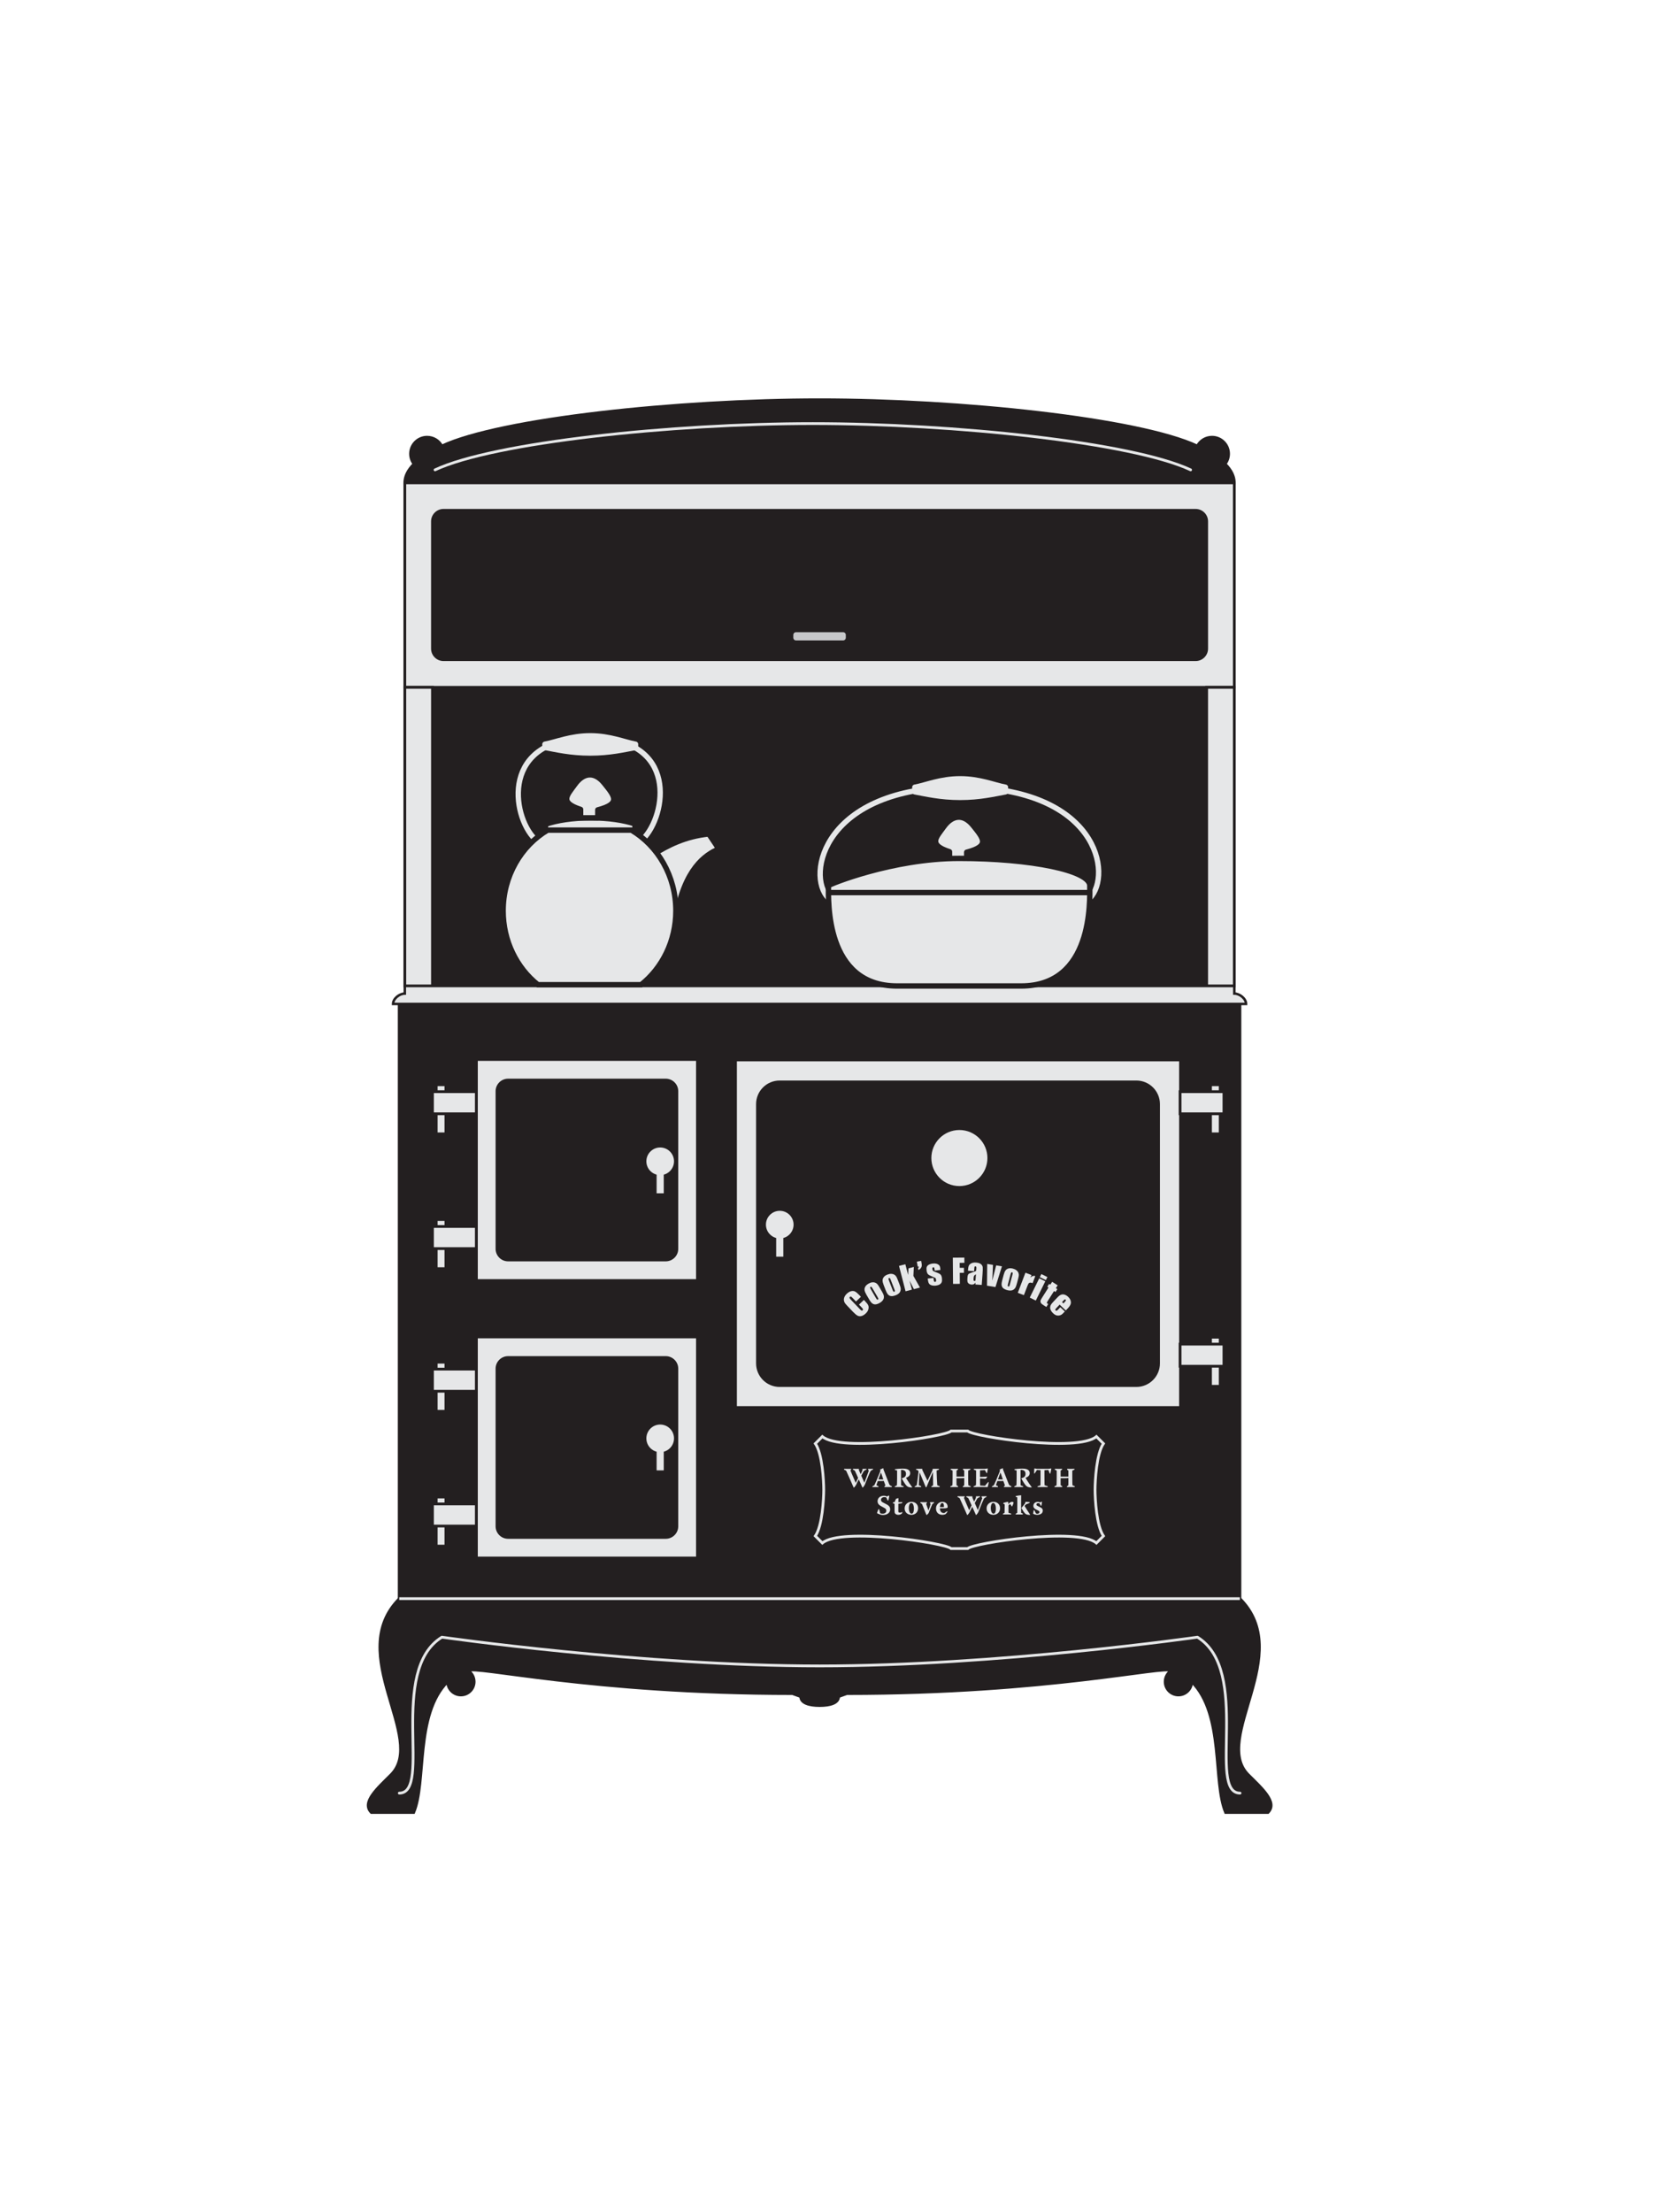 <?xml version="1.0" encoding="UTF-8"?>
<!DOCTYPE svg PUBLIC "-//W3C//DTD SVG 1.1//EN" "http://www.w3.org/Graphics/SVG/1.1/DTD/svg11.dtd">
<svg version="1.1" xmlns="http://www.w3.org/2000/svg" xmlns:xlink="http://www.w3.org/1999/xlink" x="0" y="0" width="600" height="800" viewBox="0, 0, 600, 800">
  <g id="Background">
    <rect x="0" y="0" width="600" height="800" fill="#FFFFFF"/>
  </g>
  <g id="Layer_1">
    <g>
      <path d="M156.406,248.555 L436.406,248.555 L436.406,356.555 L156.406,356.555 z" fill="#231F20"/>
      <path d="M156.406,248.555 L436.406,248.555 L436.406,356.555 L156.406,356.555 z" fill-opacity="0" stroke="#231F20" stroke-width="1.069"/>
    </g>
    <g>
      <path d="M144.406,363.056 L448.406,363.056 L448.406,578.112 L144.406,578.112 z" fill="#231F20"/>
      <path d="M144.406,363.056 L448.406,363.056 L448.406,578.112 L144.406,578.112 z" fill-opacity="0" stroke="#231F20" stroke-width="1.069"/>
    </g>
    <g>
      <path d="M146.406,174.555 L446.406,174.555 L446.406,248.555 L146.406,248.555 z" fill="#E6E7E8"/>
      <path d="M146.406,174.555 L446.406,174.555 L446.406,248.555 L146.406,248.555 z" fill-opacity="0" stroke="#231F20" stroke-width="1"/>
    </g>
    <g>
      <path d="M436.406,234.555 C436.406,236.764 434.615,238.555 432.406,238.555 L160.406,238.555 C158.197,238.555 156.406,236.764 156.406,234.555 L156.406,188.555 C156.406,186.346 158.197,184.555 160.406,184.555 L432.406,184.555 C434.615,184.555 436.406,186.346 436.406,188.555 L436.406,234.555 z" fill="#231F20"/>
      <path d="M436.406,234.555 C436.406,236.764 434.615,238.555 432.406,238.555 L160.406,238.555 C158.197,238.555 156.406,236.764 156.406,234.555 L156.406,188.555 C156.406,186.346 158.197,184.555 160.406,184.555 L432.406,184.555 C434.615,184.555 436.406,186.346 436.406,188.555 L436.406,234.555 z" fill-opacity="0" stroke="#231F20" stroke-width="1.011"/>
    </g>
    <g>
      <path d="M306.406,230.612 C306.406,231.441 305.734,232.112 304.906,232.112 L287.906,232.112 C287.078,232.112 286.406,231.441 286.406,230.612 L286.406,229.612 C286.406,228.783 287.078,228.112 287.906,228.112 L304.906,228.112 C305.734,228.112 306.406,228.783 306.406,229.612 L306.406,230.612 z" fill="#C7C8CA"/>
      <path d="M306.406,230.612 C306.406,231.441 305.734,232.112 304.906,232.112 L287.906,232.112 C287.078,232.112 286.406,231.441 286.406,230.612 L286.406,229.612 C286.406,228.783 287.078,228.112 287.906,228.112 L304.906,228.112 C305.734,228.112 306.406,228.783 306.406,229.612 L306.406,230.612 z" fill-opacity="0" stroke="#231F20" stroke-width="1.011"/>
    </g>
    <g>
      <path d="M446.406,174.555 C446.406,172.225 445.256,169.958 443.078,167.781 L443.08,167.779 C443.869,166.763 444.338,165.488 444.338,164.103 C444.338,160.789 441.652,158.103 438.338,158.103 C436.041,158.103 434.045,159.394 433.037,161.291 L433.037,161.289 C411.82,151.375 347.564,144.556 296.406,144.556 C245.248,144.556 180.991,151.375 159.775,161.289 L159.775,161.291 C158.767,159.395 156.771,158.103 154.473,158.103 C151.16,158.103 148.473,160.789 148.473,164.103 C148.473,165.488 148.943,166.763 149.731,167.779 L149.733,167.781 C147.555,169.958 146.405,172.226 146.405,174.555 L446.406,174.555 z" fill="#231F20"/>
      <path d="M446.406,174.555 C446.406,172.225 445.256,169.958 443.078,167.781 L443.08,167.779 C443.869,166.763 444.338,165.488 444.338,164.103 C444.338,160.789 441.652,158.103 438.338,158.103 C436.041,158.103 434.045,159.394 433.037,161.291 L433.037,161.289 C411.82,151.375 347.564,144.556 296.406,144.556 C245.248,144.556 180.991,151.375 159.775,161.289 L159.775,161.291 C158.767,159.395 156.771,158.103 154.473,158.103 C151.16,158.103 148.473,160.789 148.473,164.103 C148.473,165.488 148.943,166.763 149.731,167.779 L149.733,167.781 C147.555,169.958 146.405,172.226 146.405,174.555 L446.406,174.555 z" fill-opacity="0" stroke="#231F20" stroke-width="1"/>
    </g>
    <path d="M430.606,169.914 L430.606,169.912 C409.39,159.998 345.132,153.179 293.975,153.179 C242.817,153.179 178.56,159.998 157.344,169.912 L157.344,169.914" fill-opacity="0" stroke="#E6E7E8" stroke-width="1" stroke-linecap="round" stroke-linejoin="round"/>
    <g>
      <path d="M146.406,248.555 L156.406,248.555 L156.406,356.555 L146.406,356.555 z" fill="#E6E7E8"/>
      <path d="M146.406,248.555 L156.406,248.555 L156.406,356.555 L146.406,356.555 z" fill-opacity="0" stroke="#231F20" stroke-width="1.002"/>
    </g>
    <g>
      <path d="M436.406,248.555 L446.406,248.555 L446.406,356.555 L436.406,356.555 z" fill="#E6E7E8"/>
      <path d="M436.406,248.555 L446.406,248.555 L446.406,356.555 L436.406,356.555 z" fill-opacity="0" stroke="#231F20" stroke-width="1.002"/>
    </g>
    <g>
      <path d="M446.406,356.556 L446.406,359.306 C448.34,359.306 450.656,361.122 450.656,363.056 L142.156,363.056 C142.156,361.122 144.473,359.306 146.406,359.306 L146.406,356.556 L446.406,356.556 z" fill="#E6E7E8"/>
      <path d="M446.406,356.556 L446.406,359.306 C448.34,359.306 450.656,361.122 450.656,363.056 L142.156,363.056 C142.156,361.122 144.473,359.306 146.406,359.306 L146.406,356.556 L446.406,356.556 z" fill-opacity="0" stroke="#231F20" stroke-width="0.902"/>
    </g>
    <g>
      <path d="M172.268,383.111 L252.268,383.111 L252.268,463.111 L172.268,463.111 z" fill="#E6E7E8"/>
      <path d="M172.268,383.111 L252.268,383.111 L252.268,463.111 L172.268,463.111 z" fill-opacity="0" stroke="#231F20" stroke-width="1.06"/>
    </g>
    <g>
      <path d="M244.768,451.611 C244.768,453.82 242.977,455.611 240.768,455.611 L183.768,455.611 C181.559,455.611 179.768,453.82 179.768,451.611 L179.768,394.611 C179.768,392.402 181.559,390.611 183.768,390.611 L240.768,390.611 C242.977,390.611 244.768,392.402 244.768,394.611 L244.768,451.611 z" fill="#231F20"/>
      <path d="M244.768,451.611 C244.768,453.82 242.977,455.611 240.768,455.611 L183.768,455.611 C181.559,455.611 179.768,453.82 179.768,451.611 L179.768,394.611 C179.768,392.402 181.559,390.611 183.768,390.611 L240.768,390.611 C242.977,390.611 244.768,392.402 244.768,394.611 L244.768,451.611 z" fill-opacity="0" stroke="#231F20" stroke-width="1.06"/>
    </g>
    <path d="M158.266,392.778 L160.766,392.778 L160.766,409.528 L158.266,409.528 z" fill="#E6E7E8"/>
    <g>
      <path d="M156.406,394.778 L172.267,394.778 L172.267,402.778 L156.406,402.778 z" fill="#E6E7E8"/>
      <path d="M156.406,394.778 L172.267,394.778 L172.267,402.778 L156.406,402.778 z" fill-opacity="0" stroke="#231F20" stroke-width="1"/>
    </g>
    <path d="M158.266,441.528 L160.766,441.528 L160.766,458.278 L158.266,458.278 z" fill="#E6E7E8"/>
    <g>
      <path d="M156.406,443.528 L172.267,443.528 L172.267,451.528 L156.406,451.528 z" fill="#E6E7E8"/>
      <path d="M156.406,443.528 L172.267,443.528 L172.267,451.528 L156.406,451.528 z" fill-opacity="0" stroke="#231F20" stroke-width="1"/>
    </g>
    <g>
      <path d="M172.268,483.445 L252.268,483.445 L252.268,563.445 L172.268,563.445 z" fill="#E6E7E8"/>
      <path d="M172.268,483.445 L252.268,483.445 L252.268,563.445 L172.268,563.445 z" fill-opacity="0" stroke="#231F20" stroke-width="1.06"/>
    </g>
    <g>
      <path d="M244.768,551.945 C244.768,554.154 242.977,555.945 240.768,555.945 L183.768,555.945 C181.559,555.945 179.768,554.154 179.768,551.945 L179.768,494.945 C179.768,492.736 181.559,490.945 183.768,490.945 L240.768,490.945 C242.977,490.945 244.768,492.736 244.768,494.945 L244.768,551.945 z" fill="#231F20"/>
      <path d="M244.768,551.945 C244.768,554.154 242.977,555.945 240.768,555.945 L183.768,555.945 C181.559,555.945 179.768,554.154 179.768,551.945 L179.768,494.945 C179.768,492.736 181.559,490.945 183.768,490.945 L240.768,490.945 C242.977,490.945 244.768,492.736 244.768,494.945 L244.768,551.945 z" fill-opacity="0" stroke="#231F20" stroke-width="1.06"/>
    </g>
    <path d="M158.266,493.112 L160.766,493.112 L160.766,509.862 L158.266,509.862 z" fill="#E6E7E8"/>
    <g>
      <path d="M156.406,495.112 L172.267,495.112 L172.267,503.112 L156.406,503.112 z" fill="#E6E7E8"/>
      <path d="M156.406,495.112 L172.267,495.112 L172.267,503.112 L156.406,503.112 z" fill-opacity="0" stroke="#231F20" stroke-width="1"/>
    </g>
    <path d="M158.266,541.862 L160.766,541.862 L160.766,558.612 L158.266,558.612 z" fill="#E6E7E8"/>
    <g>
      <path d="M156.406,543.862 L172.267,543.862 L172.267,551.862 L156.406,551.862 z" fill="#E6E7E8"/>
      <path d="M156.406,543.862 L172.267,543.862 L172.267,551.862 L156.406,551.862 z" fill-opacity="0" stroke="#231F20" stroke-width="1"/>
    </g>
    <g>
      <path d="M265.976,383.278 L426.976,383.278 L426.976,509.028 L265.976,509.028 z" fill="#E6E7E8"/>
      <path d="M265.976,383.278 L426.976,383.278 L426.976,509.028 L265.976,509.028 z" fill-opacity="0" stroke="#231F20" stroke-width="1.062"/>
    </g>
    <path d="M438.297,392.778 L440.797,392.778 L440.797,409.528 L438.297,409.528 z" fill="#E6E7E8"/>
    <g>
      <path d="M426.795,394.778 L442.656,394.778 L442.656,402.778 L426.795,402.778 z" fill="#E6E7E8"/>
      <path d="M426.795,394.778 L442.656,394.778 L442.656,402.778 L426.795,402.778 z" fill-opacity="0" stroke="#231F20" stroke-width="1"/>
    </g>
    <path d="M438.297,484.07 L440.797,484.07 L440.797,500.82 L438.297,500.82 z" fill="#E6E7E8"/>
    <g>
      <path d="M426.795,486.07 L442.656,486.07 L442.656,494.07 L426.795,494.07 z" fill="#E6E7E8"/>
      <path d="M426.795,486.07 L442.656,486.07 L442.656,494.07 L426.795,494.07 z" fill-opacity="0" stroke="#231F20" stroke-width="1"/>
    </g>
    <g>
      <path d="M418.976,493.028 C418.976,497.446 415.395,501.028 410.976,501.028 L281.976,501.028 C277.557,501.028 273.976,497.446 273.976,493.028 L273.976,399.278 C273.976,394.86 277.557,391.278 281.976,391.278 L410.976,391.278 C415.395,391.278 418.976,394.86 418.976,399.278 L418.976,493.028 z" fill="#231F20"/>
      <path d="M418.976,493.028 C418.976,497.446 415.395,501.028 410.976,501.028 L281.976,501.028 C277.557,501.028 273.976,497.446 273.976,493.028 L273.976,399.278 C273.976,394.86 277.557,391.278 281.976,391.278 L410.976,391.278 C415.395,391.278 418.976,394.86 418.976,399.278 L418.976,493.028 z" fill-opacity="0" stroke="#231F20" stroke-width="1.062"/>
    </g>
    <g>
      <path d="M357.643,418.778 C357.643,424.669 352.867,429.445 346.976,429.445 C341.085,429.445 336.309,424.669 336.309,418.778 C336.309,412.887 341.085,408.111 346.976,408.111 C352.867,408.111 357.643,412.887 357.643,418.778 z" fill="#E6E7E8"/>
      <path d="M357.643,418.778 C357.643,424.669 352.867,429.445 346.976,429.445 C341.085,429.445 336.309,424.669 336.309,418.778 C336.309,412.887 341.085,408.111 346.976,408.111 C352.867,408.111 357.643,412.887 357.643,418.778 z" fill-opacity="0" stroke="#231F20" stroke-width="1.062"/>
    </g>
    <g>
      <path d="M448.44,578.111 C468.344,598.014 438.37,628.708 451.44,641.778 C456.286,646.624 462.247,651.778 458.581,655.445 L443.247,655.445 C438.581,644.445 442.838,620.007 430.986,608.154 C430.986,610.803 428.84,612.95 426.191,612.95 C423.541,612.95 421.394,610.804 421.394,608.154 C421.394,606.497 422.236,605.034 423.515,604.174 C421.456,602.116 379.431,612.446 306.292,612.446 L303.292,613.528 C303.292,615.876 300.225,616.778 296.44,616.778 C292.655,616.778 289.586,615.876 289.586,613.528 L286.586,612.446 C213.448,612.446 171.422,602.116 169.365,604.174 C170.644,605.034 171.485,606.497 171.485,608.154 C171.485,610.803 169.339,612.95 166.689,612.95 C164.041,612.95 161.893,610.804 161.893,608.154 C150.041,620.008 154.298,644.445 149.632,655.445 L134.299,655.445 C130.632,651.778 136.593,646.624 141.439,641.778 C154.509,628.708 124.535,598.014 144.439,578.111 L448.44,578.111 z" fill="#231F20"/>
      <path d="M448.44,578.111 C468.344,598.014 438.37,628.708 451.44,641.778 C456.286,646.624 462.247,651.778 458.581,655.445 L443.247,655.445 C438.581,644.445 442.838,620.007 430.986,608.154 C430.986,610.803 428.84,612.95 426.191,612.95 C423.541,612.95 421.394,610.804 421.394,608.154 C421.394,606.497 422.236,605.034 423.515,604.174 C421.456,602.116 379.431,612.446 306.292,612.446 L303.292,613.528 C303.292,615.876 300.225,616.778 296.44,616.778 C292.655,616.778 289.586,615.876 289.586,613.528 L286.586,612.446 C213.448,612.446 171.422,602.116 169.365,604.174 C170.644,605.034 171.485,606.497 171.485,608.154 C171.485,610.803 169.339,612.95 166.689,612.95 C164.041,612.95 161.893,610.804 161.893,608.154 C150.041,620.008 154.298,644.445 149.632,655.445 L134.299,655.445 C130.632,651.778 136.593,646.624 141.439,641.778 C154.509,628.708 124.535,598.014 144.439,578.111 L448.44,578.111 z" fill-opacity="0" stroke="#231F20" stroke-width="1"/>
    </g>
    <g id="path2178_2_">
      <path d="M240.765,335.193" fill="#E6E7E8"/>
      <path d="M240.765,335.193" fill-opacity="0" stroke="#231F20" stroke-width="1.941"/>
    </g>
    <g>
      <g>
        <path d="M229.841,269.133 C225.791,268.39 220.547,266.085 213.462,266.085 C206.378,266.085 201.132,268.391 197.084,269.133 L197.084,270.299 C201.133,271.042 206.378,272.312 213.462,272.312 C220.547,272.312 225.792,271.042 229.841,270.299 L229.841,269.133 z" fill="#E6E7E8"/>
        <path d="M229.841,269.133 C225.791,268.39 220.547,266.085 213.462,266.085 C206.378,266.085 201.132,268.391 197.084,269.133 L197.084,270.299 C201.133,271.042 206.378,272.312 213.462,272.312 C220.547,272.312 225.792,271.042 229.841,270.299 L229.841,269.133 z" fill-opacity="0" stroke="#E6E7E8" stroke-width="1.941" stroke-linecap="round" stroke-linejoin="round"/>
      </g>
      <g id="path2178_1_">
        <path d="M235.809,309.248 C241.586,305.617 247.834,302.46 256.344,301.586 L259.969,306.983 C254.955,309.221 247.631,314.07 244.437,331.915" fill="#E6E7E8"/>
        <path d="M235.809,309.248 C241.586,305.617 247.834,302.46 256.344,301.586 L259.969,306.983 C254.955,309.221 247.631,314.07 244.437,331.915" fill-opacity="0" stroke="#231F20" stroke-width="1.941"/>
      </g>
      <g id="path2200">
        <path d="M213.681,295.758 C207.063,295.758 201.361,296.662 197.267,298.097 L197.267,300.53 L229.655,300.53 L229.655,297.953 C225.582,296.604 220.067,295.758 213.681,295.758 z" fill="#E6E7E8"/>
        <path d="M213.681,295.758 C207.063,295.758 201.361,296.662 197.267,298.097 L197.267,300.53 L229.655,300.53 L229.655,297.953 C225.582,296.604 220.067,295.758 213.681,295.758 z" fill-opacity="0" stroke="#231F20" stroke-width="1.941"/>
      </g>
      <path d="M232.665,303.288 C240.916,294.963 245.738,266.829 213.461,266.829 C180.745,266.829 185.076,294.963 193.327,303.288" fill-opacity="0" stroke="#E6E7E8" stroke-width="1.941"/>
      <g id="path2170">
        <path d="M198.065,300.192 C188.469,305.885 181.969,316.818 181.969,329.361 C181.969,340.294 186.903,350.003 194.525,356.085 L231.881,356.085 C239.503,350.003 244.437,340.294 244.437,329.361 C244.437,316.818 237.937,305.885 228.341,300.192 L198.065,300.192 z" fill="#E6E7E8"/>
        <path d="M198.065,300.192 C188.469,305.885 181.969,316.818 181.969,329.361 C181.969,340.294 186.903,350.003 194.525,356.085 L231.881,356.085 C239.503,350.003 244.437,340.294 244.437,329.361 C244.437,316.818 237.937,305.885 228.341,300.192 L198.065,300.192 z" fill-opacity="0" stroke="#231F20" stroke-width="1.941"/>
      </g>
      <g id="path2188_2_">
        <path d="M216.196,295.758 L209.984,295.758 L209.984,292.706 C202.171,290.176 205.086,287.588 207.925,283.651 C210.869,279.57 214.904,278.685 218.603,283.31 C222.302,287.935 224.682,290.658 216.195,292.88 L216.195,295.758 z" fill="#E6E7E8"/>
        <path d="M216.196,295.758 L209.984,295.758 L209.984,292.706 C202.171,290.176 205.086,287.588 207.925,283.651 C210.869,279.57 214.904,278.685 218.603,283.31 C222.302,287.935 224.682,290.658 216.195,292.88 L216.195,295.758 z" fill-opacity="0" stroke="#231F20" stroke-width="1.941" stroke-linecap="square" stroke-linejoin="round"/>
      </g>
    </g>
    <g>
      <g id="path2188_1_">
        <path d="M349.615,311.066 L343.404,311.066 L343.404,308.014 C335.59,305.484 338.506,302.896 341.345,298.959 C344.288,294.878 348.324,293.993 352.023,298.618 C355.722,303.243 358.101,305.966 349.615,308.188 L349.615,311.066 z" fill="#E6E7E8"/>
        <path d="M349.615,311.066 L343.404,311.066 L343.404,308.014 C335.59,305.484 338.506,302.896 341.345,298.959 C344.288,294.878 348.324,293.993 352.023,298.618 C355.722,303.243 358.101,305.966 349.615,308.188 L349.615,311.066 z" fill-opacity="0" stroke="#231F20" stroke-width="1.941" stroke-linecap="square" stroke-linejoin="round"/>
      </g>
      <path d="M394.154,324.778 C402.404,316.453 397.252,284.628 347.246,284.628 C297.932,284.628 291.359,316.453 299.609,324.778" fill-opacity="0" stroke="#E6E7E8" stroke-width="1.941"/>
      <g>
        <path d="M369.285,356.556 C395.387,356.556 394.144,325.726 394.144,320.279 C394.144,314.832 372.984,310.416 346.88,310.416 C322.73,310.416 299.618,319.927 299.618,320.279 C299.618,325.726 298.374,356.556 324.477,356.556 L369.285,356.556 z" fill="#E6E7E8"/>
        <path d="M369.285,356.556 C395.387,356.556 394.144,325.726 394.144,320.279 C394.144,314.832 372.984,310.416 346.88,310.416 C322.73,310.416 299.618,319.927 299.618,320.279 C299.618,325.726 298.374,356.556 324.477,356.556 L369.285,356.556 z" fill-opacity="0" stroke="#231F20" stroke-width="1.941"/>
      </g>
      <path d="M299.664,322.779 L394.1,322.779" fill-opacity="0" stroke="#231F20" stroke-width="1.941"/>
      <g>
        <path d="M363.627,284.683 C359.576,283.94 354.332,281.635 347.246,281.635 C340.162,281.635 334.918,283.941 330.869,284.683 L330.869,286.349 C334.918,287.092 340.162,288.362 347.246,288.362 C354.332,288.362 359.576,287.092 363.627,286.349 L363.627,284.683 z" fill="#E6E7E8"/>
        <path d="M363.627,284.683 C359.576,283.94 354.332,281.635 347.246,281.635 C340.162,281.635 334.918,283.941 330.869,284.683 L330.869,286.349 C334.918,287.092 340.162,288.362 347.246,288.362 C354.332,288.362 359.576,287.092 363.627,286.349 L363.627,284.683 z" fill-opacity="0" stroke="#E6E7E8" stroke-width="1.941" stroke-linecap="round" stroke-linejoin="round"/>
      </g>
    </g>
    <path d="M144.406,578.111 L448.406,578.111" fill-opacity="0" stroke="#E6E7E8" stroke-width="1"/>
    <path d="M448.476,648.445 C436.476,648.445 452.616,604.112 433.072,592.047 C433.072,592.047 360.615,602.445 296.442,602.445 C232.268,602.445 159.811,592.047 159.811,592.047 C140.267,604.112 156.407,648.445 144.407,648.445" fill-opacity="0" stroke="#E6E7E8" stroke-width="1" stroke-linecap="round" stroke-linejoin="round"/>
    <path d="M237.473,424.789 C236.652,424.57 235.874,424.139 235.23,423.494 C233.278,421.541 233.278,418.375 235.231,416.423 C237.184,414.47 240.348,414.47 242.301,416.422 C244.254,418.375 244.254,421.541 242.301,423.494 C241.656,424.139 240.88,424.57 240.058,424.789 L240.058,431.541 L237.474,431.541 L237.473,424.789 z" fill="#E6E7E8"/>
    <path d="M280.715,447.693 C279.895,447.474 279.117,447.043 278.473,446.398 C276.52,444.445 276.52,441.279 278.473,439.327 C280.426,437.374 283.59,437.374 285.543,439.326 C287.496,441.279 287.496,444.445 285.543,446.398 C284.898,447.043 284.123,447.474 283.301,447.693 L283.301,454.445 L280.717,454.445 L280.715,447.693 z" fill="#E6E7E8"/>
    <path d="M237.473,524.984 C236.652,524.765 235.874,524.334 235.23,523.689 C233.278,521.736 233.278,518.57 235.231,516.618 C237.184,514.665 240.348,514.665 242.301,516.617 C244.254,518.57 244.254,521.736 242.301,523.689 C241.656,524.334 240.88,524.765 240.058,524.984 L240.058,531.736 L237.474,531.736 L237.473,524.984 z" fill="#E6E7E8"/>
    <g>
      <g>
        <path d="M297.916,538.75 C297.916,542 297.416,551.75 294.881,555.465 L297.416,558 C304.166,552.25 341.946,557.97 343.977,560 L349.977,560 C352.007,557.97 389.788,552.25 396.538,558 L399.072,555.465 C396.538,551.75 396.038,542 396.038,538.75 C396.038,535.5 396.538,525.75 399.072,522.035 L396.538,519.5 C389.788,525.25 352.008,519.53 349.977,517.5 L343.977,517.5 C341.947,519.53 304.166,525.25 297.416,519.5 L294.881,522.035 C297.416,525.75 297.916,535.5 297.916,538.75 z" fill="#231F20"/>
        <path d="M297.916,538.75 C297.916,542 297.416,551.75 294.881,555.465 L297.416,558 C304.166,552.25 341.946,557.97 343.977,560 L349.977,560 C352.007,557.97 389.788,552.25 396.538,558 L399.072,555.465 C396.538,551.75 396.038,542 396.038,538.75 C396.038,535.5 396.538,525.75 399.072,522.035 L396.538,519.5 C389.788,525.25 352.008,519.53 349.977,517.5 L343.977,517.5 C341.947,519.53 304.166,525.25 297.416,519.5 L294.881,522.035 C297.416,525.75 297.916,535.5 297.916,538.75 z" fill-opacity="0" stroke="#E6E7E8" stroke-width="1"/>
      </g>
      <g>
        <g>
          <path d="M305.313,531.17 C305.783,531.17 306.262,531.18 306.743,531.18 C307.132,531.18 307.492,531.18 307.862,531.18 L307.811,531.45 L307.572,531.74 C307.772,532.26 308.082,533.01 309.471,536.218 L309.5,536.218 C309.77,535.708 309.97,535.248 310.35,534.459 C309.901,533.39 309.471,532.5 309.18,531.89 C309.041,531.72 308.851,531.62 308.431,531.441 L308.5,531.171 C308.91,531.171 309.32,531.181 309.73,531.181 C310.029,531.181 310.33,531.181 310.609,531.181 L310.619,531.221 L310.67,531.72 C310.739,531.941 310.83,532.13 311.26,533.09 L311.28,533.09 C311.58,532.46 311.729,532.18 311.899,531.75 L311.929,531.221 L311.95,531.181 C312.09,531.181 312.239,531.181 312.389,531.181 C312.729,531.181 313.069,531.171 313.409,531.171 L313.339,531.441 C312.919,531.621 312.659,531.751 312.45,531.941 C312.309,532.17 312.019,532.64 311.5,533.639 C311.649,533.99 312.03,534.868 312.6,536.178 L312.61,536.178 C312.99,535.239 313.679,533.369 314.218,531.811 L313.929,531.451 L314.019,531.181 C314.218,531.181 314.419,531.181 314.619,531.181 C315.01,531.181 315.398,531.171 315.779,531.171 L315.699,531.441 C315.269,531.621 315.068,531.76 314.84,532.01 C314.559,532.5 313.57,534.878 312.76,536.957 C312.59,537.287 312.271,537.717 312.041,537.946 L311.921,537.946 C311.74,537.556 311.161,536.197 310.602,534.998 L310.582,534.998 C310.191,535.738 309.893,536.378 309.622,536.957 C309.422,537.287 309.112,537.737 308.852,537.946 L308.732,537.946 C308.432,537.287 306.623,533.079 306.054,531.91 C305.894,531.74 305.724,531.63 305.214,531.44 L305.313,531.17 z" fill="#E6E7E8"/>
          <path d="M319.451,530.93 L319.491,530.99 C319.491,531.301 319.52,531.39 319.641,531.71 C319.78,532.13 320.3,533.43 321.549,536.598 C321.738,537.108 321.86,537.177 322.598,537.497 L322.508,537.767 C321.998,537.767 321.479,537.757 320.959,537.757 C320.569,537.757 320.18,537.767 319.8,537.767 L319.89,537.507 L320.23,537.177 C320.17,536.978 319.901,536.278 319.63,535.548 C319.29,535.569 318.84,535.609 317.481,535.588 C317.192,536.338 317.072,536.697 316.952,537.087 L317.742,537.487 L317.662,537.766 C317.302,537.766 316.933,537.756 316.573,537.756 C316.213,537.756 315.843,537.766 315.473,537.766 L315.553,537.487 L316.242,537.077 C316.502,536.598 317.56,534.079 318.381,532.01 C318.41,531.92 318.41,531.84 318.391,531.75 L318.291,531.42 L319.451,530.93 z M318.602,532.528 C318.052,533.977 317.922,534.347 317.703,534.967 C318.023,534.967 319.142,535.007 319.462,535.007 C319.092,533.927 318.813,533.138 318.623,532.528 L318.602,532.528 z" fill="#E6E7E8"/>
          <path d="M323.724,531.289 C324.133,531.22 325.422,531.09 326.532,531.09 C328.422,531.09 329.181,531.709 329.181,532.759 C329.181,533.738 328.311,534.188 327.681,534.398 L327.671,534.419 C327.901,534.849 328.61,535.978 329.021,536.577 C329.669,537.507 329.8,537.646 329.91,537.797 L329.801,537.917 C328.602,537.907 328.131,537.606 327.733,537.137 C327.313,536.667 326.682,535.649 326.114,534.649 L326.134,534.589 C327.073,534.369 327.663,533.969 327.663,532.989 C327.663,531.86 326.884,531.53 325.864,531.56 L325.864,534.558 C325.864,535.927 325.864,536.677 325.884,537.126 L326.823,537.486 L326.753,537.765 C326.233,537.765 325.704,537.755 325.175,537.755 C324.645,537.755 324.105,537.765 323.566,537.765 L323.646,537.486 L324.375,537.135 C324.396,536.785 324.445,535.886 324.445,534.567 L324.445,531.758 L323.615,531.569 L323.724,531.289 z" fill="#E6E7E8"/>
          <path d="M331.373,531.18 L333.542,531.159 C333.542,531.399 333.532,531.47 333.562,531.539 C333.783,532.079 334.492,533.488 335.431,535.457 L335.451,535.457 C335.722,534.897 336.441,533.458 337.281,531.609 C337.32,531.509 337.31,531.359 337.31,531.159 L339.628,531.18 L339.568,531.459 L338.729,531.799 C338.739,532.839 338.918,536.767 338.978,537.116 L339.887,537.486 L339.818,537.765 C339.329,537.765 338.829,537.755 338.329,537.755 C337.819,537.755 337.319,537.765 336.8,537.765 L336.88,537.486 L337.48,537.116 C337.46,535.517 337.44,533.937 337.419,532.348 L337.38,532.348 C336.89,533.497 336.181,535.046 335.071,537.775 L334.831,537.845 C334.341,536.656 333.911,535.647 332.593,532.478 L332.572,532.478 C332.442,533.977 332.301,536.596 332.292,537.096 L333.183,537.495 L333.122,537.765 C332.731,537.765 332.333,537.755 331.933,537.755 C331.553,537.755 331.163,537.765 330.784,537.765 L330.853,537.495 L331.564,537.105 C331.664,536.735 332.023,533.697 332.212,532.078 C332.042,531.718 332.032,531.738 331.253,531.448 L331.373,531.18 z" fill="#E6E7E8"/>
          <path d="M343.862,531.17 C344.322,531.17 344.782,531.18 345.231,531.18 C345.661,531.18 346.081,531.17 346.501,531.17 L346.411,531.48 L345.932,531.82 L345.932,533.968 L348.73,533.968 L348.73,531.799 L348.251,531.459 L348.32,531.17 C348.7,531.17 349.08,531.18 349.46,531.18 C349.97,531.18 350.48,531.17 350.989,531.17 L350.919,531.459 L350.149,531.819 L350.149,534.347 C350.149,535.477 350.178,536.986 350.219,537.116 L351.078,537.486 L351.008,537.765 C350.508,537.765 349.998,537.755 349.498,537.755 C349.059,537.755 348.609,537.765 348.159,537.765 L348.25,537.475 L348.719,537.125 C348.749,536.226 348.729,535.347 348.729,534.486 C348.469,534.537 348.049,534.556 347.54,534.556 L345.932,534.556 C345.932,535.285 345.911,536.135 345.942,537.115 L346.542,537.485 L346.463,537.764 C346.033,537.764 345.603,537.754 345.173,537.754 C344.674,537.754 344.164,537.764 343.664,537.764 L343.744,537.485 L344.453,537.125 C344.463,536.905 344.514,535.506 344.514,534.276 L344.514,531.808 L343.774,531.448 L343.862,531.17 z" fill="#E6E7E8"/>
          <path d="M352.243,531.159 C352.722,531.159 353.202,531.17 353.672,531.17 L356.151,531.17 C356.26,531.149 356.979,531.05 357.219,531.039 L357.249,531.079 C357.239,531.34 357.079,532.398 357.01,532.669 L356.82,532.738 C356.69,532.528 356.32,531.859 356.19,531.629 L354.431,531.73 L354.431,534.108 C355.29,534.108 356.31,534.029 356.969,533.968 L357.03,534.088 C357,534.208 356.55,534.768 356.411,534.768 C356.28,534.768 354.831,534.648 354.432,534.638 C354.432,535.228 354.432,536.437 354.472,537.197 L356.242,537.306 C356.601,536.847 357.071,536.247 357.39,535.948 L357.59,536.038 C357.58,536.218 357.3,537.547 357.2,537.776 C356.57,537.747 356.03,537.747 355.451,537.747 L353.651,537.747 C353.172,537.747 352.573,537.767 352.063,537.767 L352.143,537.497 L352.952,537.117 C352.982,537.007 353.013,536.008 353.013,534.318 L353.013,531.78 L352.154,531.43 L352.243,531.159 z" fill="#E6E7E8"/>
          <path d="M362.681,530.93 L362.721,530.99 C362.721,531.301 362.751,531.39 362.87,531.71 C363.011,532.13 363.53,533.43 364.779,536.598 C364.969,537.108 365.089,537.177 365.829,537.497 L365.739,537.767 C365.229,537.767 364.71,537.757 364.19,537.757 C363.799,537.757 363.41,537.767 363.03,537.767 L363.12,537.507 L363.46,537.177 C363.4,536.978 363.13,536.278 362.86,535.548 C362.52,535.569 362.071,535.609 360.712,535.588 C360.422,536.338 360.302,536.697 360.183,537.087 L360.972,537.487 L360.892,537.766 C360.533,537.766 360.163,537.756 359.802,537.756 C359.443,537.756 359.073,537.766 358.702,537.766 L358.782,537.487 L359.471,537.077 C359.731,536.598 360.791,534.079 361.611,532.01 C361.641,531.92 361.641,531.84 361.621,531.75 L361.52,531.42 L362.681,530.93 z M361.831,532.528 C361.281,533.977 361.151,534.347 360.932,534.967 C361.251,534.967 362.37,535.007 362.691,535.007 C362.322,533.927 362.042,533.138 361.851,532.528 L361.831,532.528 z" fill="#E6E7E8"/>
          <path d="M366.952,531.289 C367.362,531.22 368.651,531.09 369.761,531.09 C371.65,531.09 372.409,531.709 372.409,532.759 C372.409,533.738 371.54,534.188 370.91,534.398 L370.9,534.419 C371.129,534.849 371.839,535.978 372.249,536.577 C372.899,537.507 373.029,537.646 373.14,537.797 L373.03,537.917 C371.83,537.907 371.361,537.606 370.961,537.137 C370.541,536.667 369.912,535.649 369.342,534.649 L369.363,534.589 C370.302,534.369 370.891,533.969 370.891,532.989 C370.891,531.86 370.112,531.53 369.092,531.56 L369.092,534.558 C369.092,535.927 369.092,536.677 369.113,537.126 L370.052,537.486 L369.983,537.765 C369.462,537.765 368.932,537.755 368.403,537.755 C367.874,537.755 367.334,537.765 366.794,537.765 L366.874,537.486 L367.604,537.135 C367.624,536.785 367.673,535.886 367.673,534.567 L367.673,531.758 L366.844,531.569 L366.952,531.289 z" fill="#E6E7E8"/>
          <path d="M379.181,531.17 C379.47,531.119 379.951,531.039 380.169,531.029 L380.22,531.09 C380.169,531.48 379.95,532.629 379.87,532.868 L379.7,532.938 C379.61,532.698 379.29,532.029 379.149,531.588 L377.741,531.668 L377.741,534.087 C377.741,536.626 377.78,536.875 377.801,537.115 L378.97,537.485 L378.88,537.764 C378.28,537.764 377.681,537.754 377.081,537.754 C376.462,537.754 375.832,537.764 375.202,537.764 L375.282,537.474 L376.302,537.115 C376.322,536.825 376.322,536.466 376.322,534.406 L376.322,531.668 L375.013,531.588 C374.813,531.928 374.413,532.558 374.183,532.848 L374.003,532.898 C373.993,532.558 374.023,531.359 374.073,531.079 L374.142,531.029 C374.323,531.029 374.842,531.13 375.051,531.17 L379.181,531.17 z" fill="#E6E7E8"/>
          <path d="M381.522,531.17 C381.981,531.17 382.442,531.18 382.891,531.18 C383.321,531.18 383.741,531.17 384.161,531.17 L384.071,531.48 L383.591,531.82 L383.591,533.968 L386.39,533.968 L386.39,531.799 L385.911,531.459 L385.98,531.17 C386.361,531.17 386.74,531.18 387.12,531.18 C387.63,531.18 388.14,531.17 388.649,531.17 L388.58,531.459 L387.81,531.819 L387.81,534.347 C387.81,535.477 387.839,536.986 387.879,537.116 L388.738,537.486 L388.669,537.765 C388.169,537.765 387.659,537.755 387.159,537.755 C386.72,537.755 386.27,537.765 385.819,537.765 L385.91,537.475 L386.38,537.125 C386.409,536.226 386.39,535.347 386.39,534.486 C386.13,534.537 385.71,534.556 385.201,534.556 L383.592,534.556 C383.592,535.285 383.572,536.135 383.602,537.115 L384.202,537.485 L384.123,537.764 C383.693,537.764 383.263,537.754 382.833,537.754 C382.334,537.754 381.824,537.764 381.324,537.764 L381.404,537.485 L382.114,537.125 C382.124,536.905 382.174,535.506 382.174,534.276 L382.174,531.808 L381.435,531.448 L381.522,531.17 z" fill="#E6E7E8"/>
        </g>
        <g>
          <path d="M319.673,540.906 C320.112,540.906 320.501,541.026 320.702,541.177 C320.841,541.076 321.171,540.956 321.472,540.857 L321.631,540.927 C321.631,541.126 321.431,542.146 321.261,542.596 L321.081,542.676 C320.941,542.466 320.661,541.836 320.581,541.567 C320.452,541.487 320.202,541.397 319.852,541.397 C319.152,541.397 318.622,541.796 318.622,542.426 C318.622,542.806 318.862,543.066 319.212,543.266 C319.542,543.446 320.052,543.705 320.702,544.045 C321.731,544.605 321.94,545.185 321.94,545.804 C321.94,547.393 320.411,547.863 319.342,547.863 C318.362,547.863 317.393,547.343 317.172,547.184 C317.252,546.824 317.603,545.934 317.742,545.754 L317.892,545.674 C317.952,545.814 318.152,546.474 318.331,547.234 C318.392,547.274 318.731,547.404 319.22,547.393 C320.04,547.383 320.55,546.994 320.55,546.294 C320.55,545.854 320.29,545.565 319.92,545.364 C319.37,545.064 318.95,544.844 318.441,544.545 C317.742,544.135 317.382,543.635 317.382,542.865 C317.392,541.836 318.201,540.906 319.66,540.906 L319.673,540.906 z" fill="#E6E7E8"/>
          <path d="M326.372,543.235 L326.202,543.634 L324.903,543.794 C324.903,544.443 324.892,545.343 324.892,546.463 C324.892,546.713 324.942,546.813 324.993,546.872 C325.093,546.952 325.282,547.022 325.462,547.022 C325.832,547.022 326.103,546.892 326.273,546.762 L326.312,546.782 L326.312,547.132 C326.093,547.512 325.552,547.802 324.923,547.802 C324.383,547.802 323.984,547.642 323.743,547.342 C323.583,547.132 323.523,546.903 323.523,546.303 L323.523,543.794 L322.903,543.624 L323.053,543.234 L323.553,543.234 C323.623,542.974 323.912,542.205 324.082,542.014 C324.292,541.884 324.822,541.775 324.951,541.775 L324.902,543.234 L326.372,543.234 z" fill="#E6E7E8"/>
          <path d="M329.622,543.105 C331.081,543.105 332.04,544.064 332.04,545.404 C332.04,546.853 331.031,547.802 329.602,547.802 C328.302,547.802 327.172,546.943 327.172,545.484 C327.172,544.024 328.361,543.105 329.611,543.105 L329.622,543.105 z M329.571,543.515 C328.913,543.515 328.682,544.565 328.682,545.315 C328.682,546.184 328.952,547.393 329.692,547.393 C330.411,547.393 330.532,546.205 330.532,545.525 C330.532,544.735 330.302,543.515 329.582,543.515 L329.571,543.515 z" fill="#E6E7E8"/>
          <path d="M332.903,543.226 C333.323,543.226 333.733,543.246 334.153,543.246 C334.522,543.246 334.892,543.226 335.262,543.226 L335.192,543.526 L334.952,543.866 C335.093,544.336 335.452,545.285 335.782,546.205 L335.802,546.205 C335.962,545.765 336.331,544.735 336.572,543.906 L336.332,543.506 L336.402,543.227 C336.602,543.237 336.802,543.247 337.002,543.247 C337.282,543.247 337.563,543.227 337.842,543.227 L337.772,543.516 C337.583,543.647 337.393,543.787 337.193,543.926 C337.033,544.226 336.163,546.355 335.843,547.174 C335.694,547.404 335.383,547.714 335.163,547.854 L335.053,547.854 C334.963,547.674 334.453,546.355 333.445,543.876 C333.235,543.746 333.036,543.616 332.815,543.496 L332.903,543.226 z" fill="#E6E7E8"/>
          <path d="M339.952,545.444 C339.942,545.504 339.942,545.524 339.942,545.574 C339.932,546.513 340.522,547.163 341.331,547.163 C341.421,547.163 341.491,547.153 341.581,547.133 C341.892,546.883 342.351,546.573 342.581,546.453 L342.642,546.623 C342.572,546.993 342.062,547.493 341.872,547.602 C341.691,547.672 341.231,547.802 340.832,547.802 C339.433,547.802 338.513,546.933 338.513,545.503 C338.513,544.124 339.583,543.105 340.822,543.105 C341.902,543.105 342.732,543.764 342.732,544.934 C342.732,545.094 342.691,545.213 342.622,545.253 C342.542,545.303 342.162,545.443 341.562,545.443 L339.952,545.443 z M341.331,544.994 C341.362,544.925 341.392,544.805 341.392,544.675 C341.392,543.986 341.172,543.526 340.762,543.526 C340.242,543.526 339.952,544.416 339.943,544.995 L341.331,544.995 z" fill="#E6E7E8"/>
          <path d="M346.353,541.087 C346.824,541.087 347.302,541.097 347.783,541.097 C348.173,541.097 348.533,541.097 348.902,541.097 L348.852,541.367 L348.613,541.657 C348.812,542.177 349.123,542.927 350.511,546.135 L350.54,546.135 C350.811,545.625 351.011,545.165 351.39,544.376 C350.941,543.307 350.511,542.417 350.221,541.807 C350.081,541.637 349.892,541.537 349.472,541.358 L349.541,541.088 C349.951,541.088 350.36,541.098 350.77,541.098 C351.07,541.098 351.37,541.098 351.649,541.098 L351.66,541.138 L351.71,541.637 C351.78,541.858 351.87,542.047 352.3,543.007 L352.32,543.007 C352.621,542.377 352.77,542.097 352.94,541.667 L352.97,541.138 L352.99,541.098 C353.131,541.098 353.28,541.098 353.429,541.098 C353.769,541.098 354.109,541.088 354.449,541.088 L354.379,541.358 C353.96,541.538 353.699,541.668 353.49,541.858 C353.349,542.087 353.06,542.557 352.541,543.556 C352.69,543.907 353.07,544.785 353.641,546.095 L353.651,546.095 C354.03,545.156 354.719,543.286 355.259,541.728 L354.969,541.368 L355.059,541.098 C355.259,541.098 355.459,541.098 355.659,541.098 C356.05,541.098 356.439,541.088 356.819,541.088 L356.739,541.358 C356.309,541.538 356.109,541.677 355.88,541.927 C355.6,542.417 354.61,544.795 353.801,546.874 C353.631,547.204 353.312,547.634 353.081,547.863 L352.962,547.863 C352.781,547.473 352.202,546.114 351.642,544.915 L351.622,544.915 C351.232,545.655 350.933,546.295 350.663,546.874 C350.462,547.204 350.153,547.654 349.893,547.863 L349.772,547.863 C349.473,547.204 347.664,542.996 347.094,541.827 C346.934,541.657 346.764,541.547 346.254,541.357 L346.353,541.087 z" fill="#E6E7E8"/>
          <path d="M359.262,543.105 C360.721,543.105 361.681,544.064 361.681,545.404 C361.681,546.853 360.671,547.802 359.242,547.802 C357.943,547.802 356.814,546.943 356.814,545.484 C356.814,544.024 358.003,543.105 359.252,543.105 L359.262,543.105 z M359.212,543.515 C358.552,543.515 358.322,544.565 358.322,545.315 C358.322,546.184 358.592,547.393 359.331,547.393 C360.052,547.393 360.171,546.205 360.171,545.525 C360.171,544.735 359.942,543.515 359.222,543.515 L359.212,543.515 z" fill="#E6E7E8"/>
          <path d="M362.894,543.505 C363.043,543.425 364.163,543.125 364.603,543.106 C364.652,543.295 364.712,543.786 364.703,543.946 L364.732,543.946 C365.052,543.466 365.522,543.106 366.011,543.106 C366.282,543.106 366.461,543.186 366.581,543.316 C366.561,543.606 366.281,544.365 366.081,544.705 L365.911,544.756 C365.802,544.586 365.691,544.436 365.481,544.026 C365.441,543.997 365.401,543.987 365.331,543.987 C365.122,543.987 364.852,544.207 364.731,544.466 L364.731,547.074 L365.731,547.393 L365.661,547.673 C365.112,547.673 364.561,547.663 364.013,547.663 C363.583,547.663 363.163,547.673 362.734,547.673 L362.763,547.393 L363.313,547.074 C363.353,546.054 363.363,544.426 363.363,544.015 L362.824,543.745 L362.894,543.505 z" fill="#E6E7E8"/>
          <path d="M369.952,547.373 L369.861,547.683 C369.442,547.683 369.022,547.673 368.592,547.673 C368.172,547.673 367.742,547.683 367.322,547.683 L367.361,547.404 L367.902,547.084 C367.912,546.744 367.922,546.135 367.922,543.446 C367.922,542.636 367.922,541.846 367.902,541.497 L367.322,541.258 L367.402,540.997 C367.961,540.878 368.951,540.727 369.32,540.727 C369.3,541.626 369.291,542.537 369.291,543.595 C369.291,545.784 369.301,546.574 369.311,547.093 L369.952,547.373 z M372.53,547.833 C371.7,547.833 371.1,547.692 370.721,547.313 C370.381,546.973 369.782,546.063 369.421,545.374 L369.421,545.304 C369.731,544.935 370.42,544.116 370.69,543.725 L370.901,543.106 C371.53,543.106 372.25,543.186 372.46,543.255 L372.31,543.545 C372.101,543.635 371.521,543.865 371.081,544.005 C370.95,544.125 370.681,544.415 370.552,544.565 L370.552,544.595 C371.021,545.424 372.12,547.064 372.59,547.783 L372.53,547.833 z" fill="#E6E7E8"/>
          <path d="M375.382,543.105 C375.602,543.105 375.892,543.165 376.152,543.345 C376.332,543.225 376.542,543.115 376.752,543.044 L376.861,543.095 C376.822,543.574 376.701,544.254 376.611,544.484 L376.431,544.545 C376.291,544.345 376.142,544.024 376.052,543.765 C375.991,543.715 375.812,543.576 375.462,543.576 C375.023,543.576 374.832,543.876 374.832,544.086 C374.832,544.266 374.952,544.436 375.222,544.565 C375.732,544.805 376.041,544.964 376.421,545.174 C376.991,545.485 377.141,545.854 377.141,546.274 C377.141,547.534 375.862,547.803 375.132,547.803 C374.523,547.803 373.893,547.574 373.632,547.404 C373.643,547.093 373.813,546.314 373.882,546.125 L374.042,546.055 C374.222,546.355 374.492,546.954 374.672,547.315 C374.821,547.375 374.991,547.415 375.202,547.415 C375.641,547.415 375.951,547.125 375.951,546.806 C375.951,546.606 375.871,546.466 375.601,546.326 C375.351,546.186 375.061,546.037 374.731,545.877 C374.112,545.577 373.732,545.197 373.732,544.548 C373.732,543.828 374.272,543.109 375.372,543.109 L375.382,543.109 z" fill="#E6E7E8"/>
        </g>
      </g>
    </g>
    <g>
      <path d="M311.366,468.956 L309.583,470.661 L308.443,469.47 C308.112,469.123 307.886,468.925 307.765,468.876 C307.645,468.826 307.52,468.863 307.39,468.987 C307.244,469.128 307.201,469.269 307.26,469.412 C307.321,469.554 307.517,469.799 307.849,470.145 L310.895,473.33 C311.213,473.663 311.442,473.861 311.579,473.926 C311.716,473.989 311.852,473.955 311.991,473.822 C312.124,473.695 312.162,473.561 312.105,473.421 C312.048,473.281 311.84,473.022 311.48,472.645 L310.656,471.784 L312.439,470.079 L312.694,470.346 C313.373,471.056 313.804,471.607 313.988,471.999 C314.172,472.393 314.199,472.864 314.07,473.416 C313.94,473.967 313.625,474.483 313.122,474.964 C312.6,475.463 312.079,475.78 311.56,475.915 C311.041,476.05 310.565,476.003 310.135,475.773 C309.705,475.544 309.169,475.093 308.526,474.421 L306.611,472.418 C306.138,471.925 305.8,471.538 305.598,471.259 C305.396,470.979 305.269,470.645 305.218,470.255 C305.167,469.866 305.228,469.463 305.401,469.047 C305.573,468.631 305.852,468.238 306.239,467.868 C306.764,467.366 307.295,467.053 307.831,466.929 C308.366,466.806 308.833,466.844 309.23,467.044 C309.626,467.245 310.131,467.665 310.744,468.305 L311.366,468.956 z" fill="#E6E7E8"/>
      <path d="M317.938,465.295 L318.897,466.941 C319.25,467.545 319.477,468.005 319.581,468.323 C319.685,468.641 319.708,468.979 319.651,469.34 C319.594,469.701 319.444,470.03 319.2,470.329 C318.956,470.627 318.632,470.894 318.226,471.131 C317.774,471.395 317.362,471.568 316.99,471.652 C316.619,471.735 316.287,471.727 315.996,471.628 C315.706,471.528 315.44,471.358 315.199,471.116 C314.959,470.874 314.673,470.468 314.34,469.897 L313.337,468.176 C312.973,467.552 312.756,467.025 312.687,466.595 C312.617,466.165 312.696,465.742 312.922,465.324 C313.15,464.907 313.536,464.539 314.083,464.22 C314.542,463.952 314.976,463.791 315.385,463.736 C315.793,463.681 316.151,463.712 316.457,463.826 C316.765,463.941 317.019,464.097 317.22,464.291 C317.421,464.484 317.66,464.819 317.938,465.295 z M315.598,465.981 C315.397,465.636 315.252,465.431 315.162,465.363 C315.073,465.296 314.968,465.297 314.847,465.368 C314.725,465.438 314.67,465.531 314.682,465.643 C314.694,465.756 314.799,465.985 315,466.33 L316.768,469.361 C316.954,469.678 317.094,469.874 317.191,469.946 C317.287,470.018 317.394,470.02 317.512,469.952 C317.634,469.881 317.689,469.791 317.676,469.68 C317.663,469.571 317.572,469.369 317.404,469.079 L315.598,465.981 z" fill="#E6E7E8"/>
      <path d="M324.59,462.587 L325.28,464.362 C325.534,465.013 325.687,465.504 325.74,465.834 C325.793,466.163 325.762,466.502 325.65,466.849 C325.539,467.197 325.338,467.499 325.05,467.755 C324.762,468.012 324.4,468.225 323.963,468.396 C323.475,468.585 323.041,468.693 322.661,468.717 C322.28,468.741 321.954,468.681 321.682,468.537 C321.41,468.393 321.174,468.183 320.975,467.907 C320.775,467.631 320.555,467.184 320.316,466.569 L319.593,464.713 C319.331,464.04 319.199,463.485 319.197,463.05 C319.195,462.615 319.34,462.209 319.629,461.832 C319.918,461.455 320.358,461.152 320.947,460.923 C321.442,460.731 321.896,460.639 322.308,460.649 C322.72,460.658 323.069,460.744 323.354,460.905 C323.639,461.066 323.866,461.259 324.035,461.483 C324.206,461.705 324.39,462.074 324.59,462.587 z M322.171,462.899 C322.026,462.528 321.916,462.301 321.838,462.221 C321.761,462.14 321.656,462.124 321.526,462.176 C321.395,462.227 321.326,462.309 321.32,462.422 C321.314,462.536 321.383,462.778 321.528,463.15 L322.8,466.421 C322.933,466.764 323.041,466.978 323.126,467.065 C323.21,467.152 323.315,467.17 323.442,467.121 C323.574,467.07 323.641,466.989 323.646,466.879 C323.651,466.768 323.593,466.556 323.471,466.242 L322.171,462.899 z" fill="#E6E7E8"/>
      <path d="M330.499,458.165 L330.342,461.403 L332.72,465.622 L330.516,466.191 L328.954,463.093 L329.798,466.375 L327.506,466.967 L325.136,457.781 L327.428,457.189 L328.426,461.044 L328.572,458.66 L330.499,458.165 z" fill="#E6E7E8"/>
      <path d="M333.147,455.955 L333.301,456.791 C333.382,457.225 333.396,457.593 333.344,457.894 C333.293,458.196 333.157,458.467 332.938,458.708 C332.719,458.949 332.454,459.134 332.143,459.263 L332.019,458.589 C332.226,458.419 332.325,458.223 332.315,457.998 L331.923,458.07 L331.586,456.243 L333.147,455.955 z" fill="#E6E7E8"/>
      <path d="M340.126,459.241 L338.043,459.49 L337.993,459.071 C337.95,458.715 337.903,458.491 337.85,458.4 C337.798,458.31 337.691,458.275 337.528,458.295 C337.396,458.311 337.302,458.366 337.247,458.461 C337.192,458.556 337.175,458.691 337.195,458.865 C337.223,459.102 337.26,459.273 337.306,459.38 C337.353,459.487 337.466,459.597 337.647,459.708 C337.828,459.82 338.189,459.973 338.731,460.163 C339.453,460.415 339.939,460.676 340.187,460.945 C340.436,461.215 340.593,461.631 340.661,462.193 C340.736,462.821 340.711,463.305 340.587,463.644 C340.462,463.984 340.219,464.262 339.858,464.481 C339.497,464.699 339.046,464.84 338.507,464.905 C337.909,464.976 337.387,464.944 336.941,464.808 C336.494,464.672 336.171,464.455 335.975,464.157 C335.778,463.857 335.641,463.386 335.564,462.742 L335.519,462.37 L337.602,462.121 L337.661,462.61 C337.711,463.025 337.768,463.292 337.836,463.409 C337.903,463.527 338.015,463.577 338.17,463.558 C338.336,463.538 338.448,463.483 338.504,463.391 C338.56,463.3 338.572,463.12 338.54,462.853 C338.496,462.485 338.426,462.259 338.329,462.176 C338.228,462.093 337.74,461.872 336.863,461.513 C336.127,461.207 335.664,460.906 335.474,460.608 C335.286,460.31 335.164,459.944 335.113,459.509 C335.04,458.892 335.067,458.428 335.195,458.115 C335.323,457.802 335.572,457.544 335.943,457.338 C336.314,457.133 336.756,456.999 337.273,456.938 C337.785,456.876 338.228,456.89 338.602,456.977 C338.976,457.064 339.272,457.203 339.49,457.393 C339.708,457.583 339.847,457.768 339.91,457.945 C339.972,458.123 340.027,458.405 340.073,458.794 L340.126,459.241 z" fill="#E6E7E8"/>
      <path d="M344.595,454.809 L348.773,454.774 L348.789,456.672 L347.078,456.687 L347.094,458.486 L348.617,458.472 L348.632,460.277 L347.109,460.29 L347.143,464.274 L344.676,464.295 L344.595,454.809 z" fill="#E6E7E8"/>
      <path d="M352.296,459.69 L350.081,459.527 L350.119,459.007 C350.164,458.406 350.267,457.949 350.43,457.634 C350.593,457.319 350.891,457.052 351.326,456.833 C351.761,456.615 352.311,456.53 352.977,456.579 C353.776,456.639 354.368,456.824 354.751,457.136 C355.136,457.448 355.354,457.814 355.405,458.231 C355.456,458.648 355.434,459.498 355.34,460.779 L355.053,464.671 L352.757,464.502 L352.808,463.811 C352.643,464.078 352.442,464.272 352.204,464.393 C351.967,464.515 351.689,464.564 351.374,464.54 C350.961,464.51 350.591,464.366 350.263,464.109 C349.936,463.851 349.801,463.331 349.859,462.548 L349.906,461.91 C349.949,461.33 350.069,460.941 350.268,460.744 C350.466,460.548 350.939,460.336 351.684,460.108 C352.481,459.862 352.912,459.688 352.974,459.587 C353.036,459.486 353.079,459.274 353.103,458.95 C353.133,458.545 353.123,458.279 353.071,458.152 C353.019,458.024 352.924,457.956 352.784,457.945 C352.624,457.933 352.521,457.978 352.474,458.078 C352.427,458.179 352.388,458.445 352.356,458.878 L352.296,459.69 z M352.966,460.81 C352.568,461.059 352.331,461.274 352.257,461.456 C352.183,461.638 352.133,461.905 352.107,462.256 C352.078,462.657 352.085,462.918 352.128,463.039 C352.171,463.16 352.272,463.226 352.428,463.237 C352.576,463.248 352.676,463.21 352.728,463.121 C352.779,463.033 352.82,462.795 352.848,462.405 L352.966,460.81 z" fill="#E6E7E8"/>
      <path d="M362.36,457.938 L360.021,465.436 L356.967,464.941 L357.038,457.075 L359.125,457.414 L358.873,463.125 C358.991,462.722 359.242,461.731 359.625,460.155 C359.836,459.275 360.052,458.424 360.272,457.6 L362.36,457.938 z" fill="#E6E7E8"/>
      <path d="M368.274,462.244 L367.789,464.086 C367.611,464.762 367.446,465.249 367.295,465.546 C367.145,465.844 366.921,466.101 366.626,466.316 C366.331,466.531 365.991,466.658 365.608,466.696 C365.224,466.734 364.805,466.693 364.352,466.574 C363.846,466.441 363.432,466.272 363.11,466.068 C362.788,465.864 362.559,465.624 362.424,465.348 C362.288,465.072 362.221,464.763 362.222,464.422 C362.223,464.08 362.308,463.591 362.476,462.952 L362.984,461.026 C363.169,460.327 363.388,459.801 363.642,459.448 C363.897,459.095 364.252,458.851 364.707,458.717 C365.163,458.583 365.696,458.596 366.309,458.758 C366.823,458.893 367.244,459.086 367.572,459.336 C367.9,459.586 368.132,459.859 368.267,460.158 C368.402,460.456 368.472,460.745 368.477,461.025 C368.482,461.305 368.415,461.712 368.274,462.244 z M366.135,461.074 C366.237,460.689 366.28,460.441 366.265,460.33 C366.249,460.219 366.174,460.145 366.038,460.109 C365.902,460.074 365.798,460.1 365.726,460.188 C365.654,460.276 365.568,460.512 365.466,460.898 L364.571,464.292 C364.477,464.647 364.439,464.885 364.456,465.004 C364.473,465.124 364.548,465.201 364.68,465.236 C364.816,465.271 364.918,465.246 364.988,465.159 C365.057,465.073 365.135,464.867 365.22,464.542 L366.135,461.074 z" fill="#E6E7E8"/>
      <path d="M373.072,461.095 L372.621,462.018 C373.202,461.456 373.806,461.27 374.431,461.461 L373.459,464.019 C373.054,463.866 372.734,463.807 372.503,463.844 C372.272,463.881 372.097,463.99 371.979,464.168 C371.862,464.347 371.668,464.788 371.401,465.493 L370.31,468.363 L368.097,467.521 L370.86,460.253 L373.072,461.095 z" fill="#E6E7E8"/>
      <path d="M378.047,463.35 L374.611,470.326 L372.424,469.249 L375.86,462.273 L378.047,463.35 z M378.803,461.814 L378.256,462.923 L376.069,461.846 L376.616,460.738 L378.803,461.814 z" fill="#E6E7E8"/>
      <path d="M382.521,464.808 L381.866,465.842 L382.405,466.184 L381.746,467.223 L381.207,466.881 L378.978,470.394 C378.705,470.826 378.574,471.081 378.587,471.159 C378.6,471.237 378.77,471.379 379.096,471.587 L378.424,472.646 L377.618,472.134 C377.162,471.845 376.849,471.62 376.679,471.458 C376.509,471.297 376.393,471.101 376.331,470.87 C376.269,470.639 376.276,470.423 376.352,470.224 C376.427,470.025 376.672,469.598 377.086,468.946 L379.202,465.611 L378.771,465.338 L379.43,464.299 L379.861,464.572 L380.517,463.538 L382.521,464.808 z" fill="#E6E7E8"/>
      <path d="M385.455,473.896 L383.227,471.792 L382.072,473.015 C381.831,473.271 381.694,473.453 381.661,473.562 C381.628,473.67 381.664,473.774 381.769,473.874 C381.9,473.997 382.033,474.031 382.169,473.975 C382.305,473.919 382.507,473.749 382.773,473.469 L383.477,472.723 L385.109,474.264 L384.714,474.682 C384.384,475.031 384.109,475.279 383.887,475.424 C383.666,475.57 383.374,475.673 383.011,475.734 C382.648,475.794 382.292,475.759 381.943,475.631 C381.594,475.502 381.232,475.262 380.858,474.907 C380.494,474.563 380.223,474.208 380.044,473.84 C379.865,473.473 379.785,473.124 379.803,472.794 C379.822,472.465 379.905,472.162 380.053,471.886 C380.201,471.61 380.474,471.261 380.871,470.841 L382.428,469.193 C382.895,468.699 383.329,468.372 383.733,468.213 C384.137,468.054 384.561,468.042 385.008,468.177 C385.455,468.313 385.877,468.567 386.272,468.939 C386.754,469.395 387.066,469.863 387.207,470.342 C387.349,470.822 387.339,471.273 387.18,471.695 C387.021,472.117 386.682,472.601 386.164,473.15 L385.455,473.896 z M384.599,471.346 L384.99,470.933 C385.266,470.641 385.429,470.437 385.478,470.323 C385.527,470.208 385.503,470.105 385.407,470.014 C385.288,469.901 385.18,469.868 385.084,469.913 C384.986,469.958 384.788,470.141 384.487,470.458 L384.097,470.871 L384.599,471.346 z" fill="#E6E7E8"/>
    </g>
  </g>
</svg>
